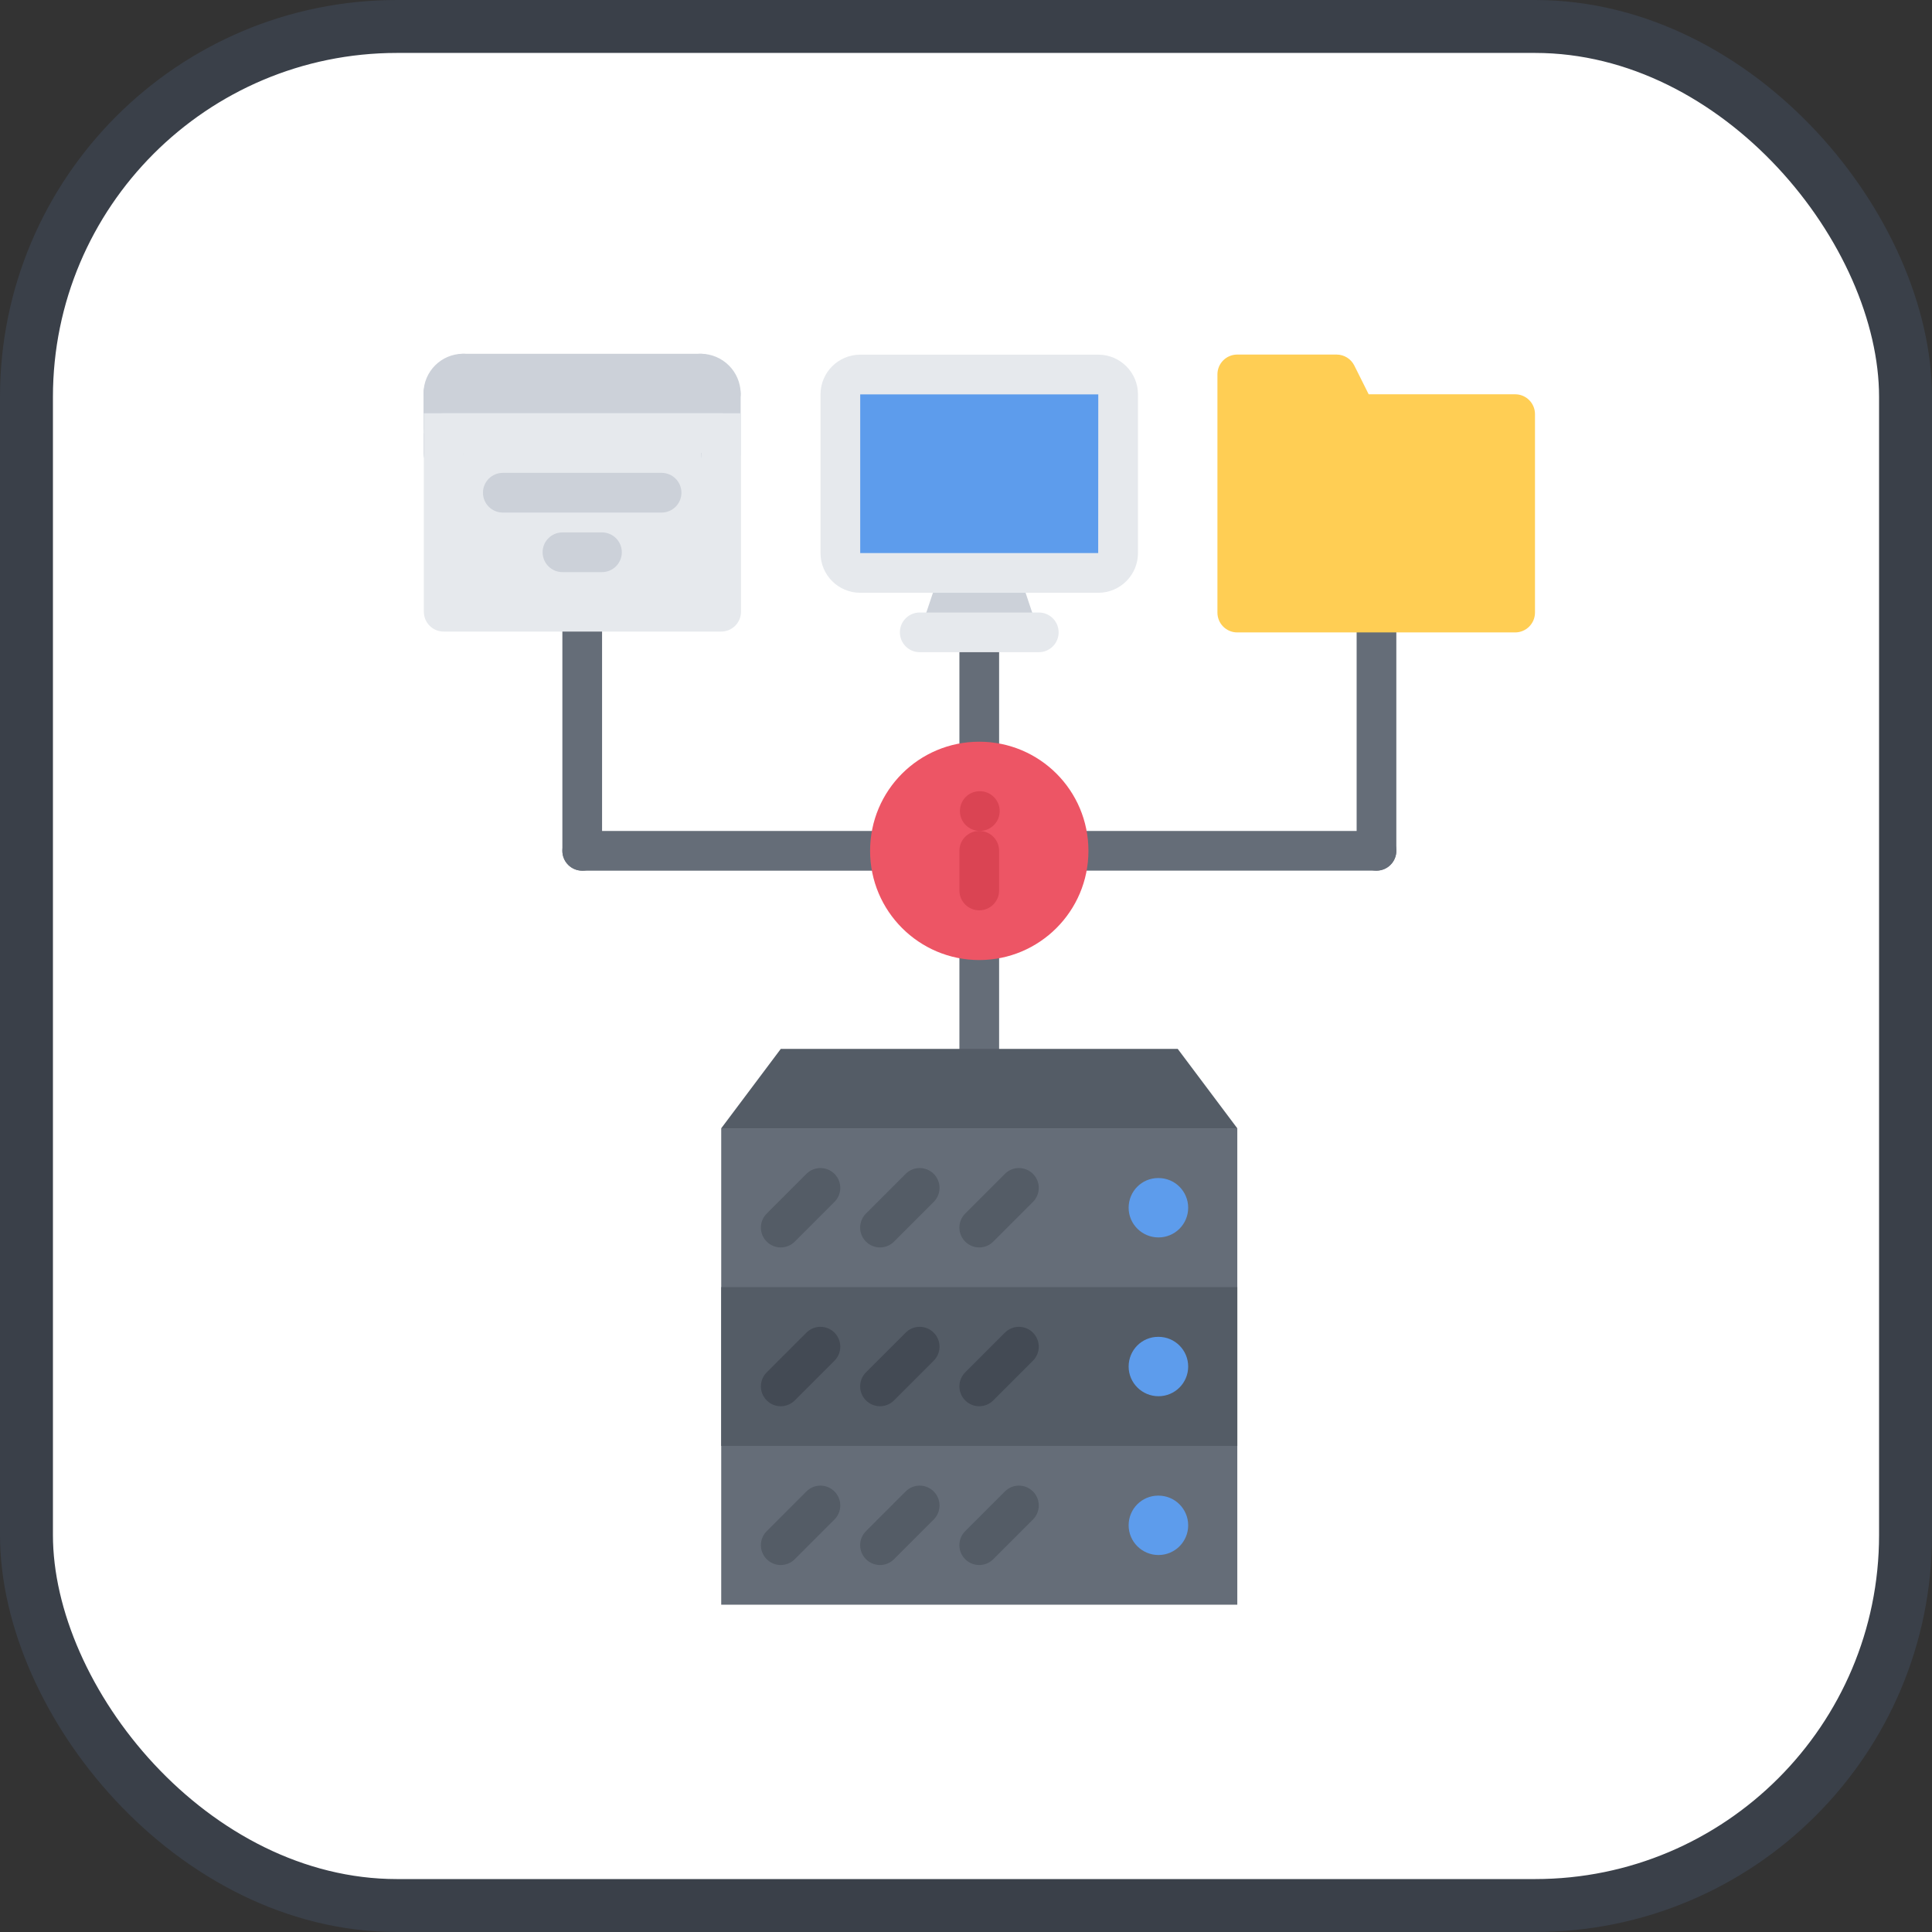 <?xml version="1.0" encoding="UTF-8"?>
<!-- Скачано с сайта svg4.ru / Downloaded from svg4.ru -->
<svg width="800px" height="800px" viewBox="0 0 73 73" version="1.1" xmlns="http://www.w3.org/2000/svg" xmlns:xlink="http://www.w3.org/1999/xlink">
    
    <rect x="0" y="0" width="73" height="73" fill="#333333" stroke="none"/>
    
    <title>databases-and-servers/servers/middleware</title>
    <desc>Created with Sketch.</desc>
    <defs>
</defs>
    <g id="databases-and-servers/servers/middleware" stroke="none" stroke-width="1" fill="none" fill-rule="evenodd">
        <g id="container" transform="translate(2, 2)" fill="#FFFFFF" fill-rule="nonzero" stroke="#3A4049" stroke-width="2">
            <rect id="mask" x="-1" y="-1" width="71" height="71" rx="14">
</rect>
        </g>
        <g id="file-(1)" transform="translate(16, 13)" fill-rule="nonzero">
            <path d="M21.001,27.386 C20.586,27.386 20.251,27.051 20.251,26.636 L20.251,22.898 C20.251,22.483 20.586,22.148 21.001,22.148 C21.416,22.148 21.751,22.483 21.751,22.898 L21.751,26.636 C21.751,27.05 21.416,27.386 21.001,27.386 Z" id="Shape" fill="#656D78">
</path>
            <path d="M5.999,19.898 C5.585,19.898 5.249,19.562 5.249,19.148 L5.249,10.113 C5.249,9.698 5.585,9.363 5.999,9.363 C6.414,9.363 6.749,9.698 6.749,10.113 L6.749,19.148 C6.749,19.562 6.414,19.898 5.999,19.898 Z" id="Shape" fill="#656D78">
</path>
            <path d="M36.01,19.897 C35.595,19.897 35.26,19.561 35.26,19.147 L35.26,10.112 C35.26,9.697 35.595,9.362 36.01,9.362 C36.425,9.362 36.76,9.697 36.76,10.112 L36.76,19.147 C36.76,19.561 36.424,19.897 36.01,19.897 Z" id="Shape" fill="#656D78">
</path>
            <path d="M21.001,16.147 C20.586,16.147 20.251,15.812 20.251,15.397 L20.251,10.893 C20.251,10.478 20.586,10.143 21.001,10.143 C21.416,10.143 21.751,10.478 21.751,10.893 L21.751,15.397 C21.751,15.812 21.416,16.147 21.001,16.147 Z" id="Shape" fill="#656D78">
</path>
            <polygon id="Shape" fill="#FFCE54" points="36.008 10.15 30.751 10.15 30.751 1.15 34.501 1.15 35.251 2.65 41.251 2.65 41.251 10.15">
</polygon>
            <path d="M22.501,8.65 L19.501,8.65 L16.501,8.65 C16.088,8.65 15.751,8.312 15.751,7.9 L15.751,1.9 C15.751,1.487 16.088,1.15 16.501,1.15 L25.501,1.15 C25.913,1.15 26.251,1.487 26.251,1.9 L26.251,7.9 C26.251,8.312 25.913,8.65 25.501,8.65 L22.501,8.65 Z" id="Shape" fill="#5D9CEC">
</path>
            <polygon id="Shape" fill="#CCD1D9" points="22.501 8.65 23.251 10.892 21.001 10.892 18.751 10.892 19.501 8.65">
</polygon>
            <path d="M25.498,0.401 L16.503,0.401 C15.676,0.401 15.003,1.074 15.003,1.901 L15.003,7.898 C15.003,8.726 15.676,9.398 16.503,9.398 L25.498,9.398 C26.326,9.398 26.998,8.726 26.998,7.898 L26.998,1.901 C26.998,1.075 26.326,0.401 25.498,0.401 Z M25.495,7.898 L16.503,7.898 L16.503,1.901 L25.498,1.901 L25.495,7.898 Z" id="Shape" fill="#E6E9ED">
</path>
            <path d="M23.25,11.643 L18.752,11.643 C18.337,11.643 18.002,11.308 18.002,10.893 C18.002,10.478 18.337,10.143 18.752,10.143 L23.25,10.143 C23.665,10.143 24,10.478 24,10.893 C24,11.308 23.665,11.643 23.25,11.643 Z" id="Shape" fill="#E6E9ED">
</path>
            <path d="M41.248,10.896 L30.75,10.896 C30.335,10.896 30,10.561 30,10.146 L30,1.147 C30,0.732 30.335,0.397 30.75,0.397 L34.501,0.397 C34.785,0.397 35.045,0.557 35.172,0.811 L35.715,1.898 L41.249,1.898 C41.664,1.898 41.999,2.233 41.999,2.648 L41.999,10.146 C41.998,10.561 41.663,10.896 41.248,10.896 Z M31.5,9.396 L40.498,9.396 L40.498,3.398 L35.251,3.398 C34.967,3.398 34.706,3.238 34.58,2.983 L34.036,1.897 L31.5,1.897 L31.5,9.396 Z" id="Shape" fill="#FFCE54">
</path>
            <path d="M17.258,19.898 L5.999,19.898 C5.585,19.898 5.249,19.562 5.249,19.148 C5.249,18.733 5.585,18.398 5.999,18.398 L17.258,18.398 C17.673,18.398 18.008,18.733 18.008,19.148 C18.008,19.562 17.672,19.898 17.258,19.898 Z" id="Shape" fill="#656D78">
</path>
            <path d="M36.01,19.897 L24.751,19.897 C24.336,19.897 24.001,19.561 24.001,19.147 C24.001,18.732 24.336,18.397 24.751,18.397 L36.01,18.397 C36.425,18.397 36.76,18.732 36.76,19.147 C36.76,19.561 36.424,19.897 36.01,19.897 Z" id="Shape" fill="#656D78">
</path>
            <polygon id="Shape" fill="#656D78" points="11.251 29.633 30.751 29.633 30.751 47.633 11.251 47.633">
</polygon>
            <polygon id="Shape" fill="#545C66" points="11.251 35.633 30.751 35.633 30.751 41.633 11.251 41.633">
</polygon>
            <polygon id="Shape" fill="#545C66" points="28.501 26.633 30.751 29.633 11.251 29.633 13.501 26.633">
</polygon>
            <path d="M27.773,33.756 C27.153,33.756 26.645,33.254 26.645,32.634 C26.645,32.014 27.142,31.512 27.761,31.512 L27.773,31.512 C28.393,31.512 28.895,32.014 28.895,32.634 C28.895,33.254 28.393,33.756 27.773,33.756 Z" id="Shape" fill="#5D9CEC">
</path>
            <path d="M13.5,34.134 C13.308,34.134 13.116,34.06 12.97,33.914 C12.677,33.621 12.677,33.147 12.97,32.854 L14.47,31.354 C14.763,31.061 15.237,31.061 15.53,31.354 C15.823,31.647 15.823,32.121 15.53,32.414 L14.03,33.914 C13.884,34.06 13.692,34.134 13.5,34.134 Z" id="Shape" fill="#545C66">
</path>
            <path d="M17.25,34.134 C17.058,34.134 16.866,34.06 16.72,33.914 C16.427,33.621 16.427,33.147 16.72,32.854 L18.22,31.354 C18.513,31.061 18.987,31.061 19.28,31.354 C19.573,31.647 19.573,32.121 19.28,32.414 L17.78,33.914 C17.634,34.06 17.442,34.134 17.25,34.134 Z" id="Shape" fill="#545C66">
</path>
            <path d="M21,34.134 C20.808,34.134 20.616,34.06 20.47,33.914 C20.177,33.621 20.177,33.147 20.47,32.854 L21.97,31.354 C22.263,31.061 22.737,31.061 23.03,31.354 C23.323,31.647 23.323,32.121 23.03,32.414 L21.53,33.914 C21.384,34.06 21.192,34.134 21,34.134 Z" id="Shape" fill="#545C66">
</path>
            <path d="M27.773,39.756 C27.153,39.756 26.645,39.254 26.645,38.634 C26.645,38.014 27.142,37.512 27.761,37.512 L27.773,37.512 C28.393,37.512 28.895,38.014 28.895,38.634 C28.895,39.254 28.393,39.756 27.773,39.756 Z" id="Shape" fill="#5D9CEC">
</path>
            <path d="M13.5,40.134 C13.308,40.134 13.116,40.06 12.97,39.914 C12.677,39.621 12.677,39.147 12.97,38.854 L14.47,37.354 C14.763,37.06 15.237,37.06 15.53,37.354 C15.823,37.647 15.823,38.121 15.53,38.414 L14.03,39.914 C13.884,40.06 13.692,40.134 13.5,40.134 Z" id="Shape" fill="#434A54">
</path>
            <path d="M17.25,40.134 C17.058,40.134 16.866,40.06 16.72,39.914 C16.427,39.621 16.427,39.147 16.72,38.854 L18.22,37.354 C18.513,37.06 18.987,37.06 19.28,37.354 C19.573,37.647 19.573,38.121 19.28,38.414 L17.78,39.914 C17.634,40.06 17.442,40.134 17.25,40.134 Z" id="Shape" fill="#434A54">
</path>
            <path d="M21,40.134 C20.808,40.134 20.616,40.06 20.47,39.914 C20.177,39.621 20.177,39.147 20.47,38.854 L21.97,37.354 C22.263,37.06 22.737,37.06 23.03,37.354 C23.323,37.647 23.323,38.121 23.03,38.414 L21.53,39.914 C21.384,40.06 21.192,40.134 21,40.134 Z" id="Shape" fill="#434A54">
</path>
            <path d="M27.773,45.756 C27.153,45.756 26.645,45.254 26.645,44.634 C26.645,44.014 27.142,43.512 27.761,43.512 L27.773,43.512 C28.393,43.512 28.895,44.014 28.895,44.634 C28.895,45.254 28.393,45.756 27.773,45.756 Z" id="Shape" fill="#5D9CEC">
</path>
            <path d="M13.5,46.134 C13.308,46.134 13.116,46.06 12.97,45.914 C12.677,45.621 12.677,45.147 12.97,44.854 L14.47,43.354 C14.763,43.06 15.237,43.06 15.53,43.354 C15.823,43.647 15.823,44.121 15.53,44.414 L14.03,45.914 C13.884,46.06 13.692,46.134 13.5,46.134 Z" id="Shape" fill="#545C66">
</path>
            <path d="M17.25,46.134 C17.058,46.134 16.866,46.06 16.72,45.914 C16.427,45.621 16.427,45.147 16.72,44.854 L18.22,43.354 C18.513,43.06 18.987,43.06 19.28,43.354 C19.573,43.647 19.573,44.121 19.28,44.414 L17.78,45.914 C17.634,46.06 17.442,46.134 17.25,46.134 Z" id="Shape" fill="#545C66">
</path>
            <path d="M21,46.134 C20.808,46.134 20.616,46.06 20.47,45.914 C20.177,45.621 20.177,45.147 20.47,44.854 L21.97,43.354 C22.263,43.06 22.737,43.06 23.03,43.354 C23.323,43.647 23.323,44.121 23.03,44.414 L21.53,45.914 C21.384,46.06 21.192,46.134 21,46.134 Z" id="Shape" fill="#545C66">
</path>
            <path d="M11.234,1.88 L11.234,3.365 L0.765,3.365 L0.75,3.365 L0.75,1.865 L0.757,1.865 C0.757,1.453 1.087,1.115 1.5,1.115 L1.515,1.115 L6.008,1.115 L10.477,1.115 C10.89,1.115 11.227,1.453 11.235,1.865 L11.235,1.88 L11.234,1.88 Z" id="Shape" fill="#CCD1D9">
</path>
            <polygon id="Shape" fill="#E6E9ED" points="11.25 3.365 11.25 10.115 0.765 10.115 0.765 3.365 11.234 3.365">
</polygon>
            <g id="Group" fill="#CCD1D9">
                <path d="M0.751,2.615 C0.337,2.615 0.003,2.278 0.003,1.863 C0.003,1.038 0.674,0.367 1.499,0.367 C1.914,0.367 2.249,0.703 2.249,1.117 C2.249,1.532 1.914,1.867 1.499,1.867 C1.499,2.282 1.165,2.615 0.751,2.615 Z" id="Shape">
</path>
                <path d="M0.751,4.867 C0.337,4.867 0.002,4.532 0.002,4.117 L0.002,1.866 C0.002,1.451 0.337,1.116 0.751,1.116 C1.166,1.116 1.502,1.451 1.502,1.866 L1.502,4.117 C1.502,4.532 1.166,4.867 0.751,4.867 Z" id="Shape">
</path>
                <path d="M11.236,2.63 C10.822,2.63 10.486,2.294 10.486,1.879 C10.486,1.873 10.481,1.867 10.473,1.867 C10.058,1.867 9.723,1.532 9.723,1.117 C9.723,0.703 10.058,0.367 10.473,0.367 C11.307,0.367 11.986,1.046 11.986,1.879 C11.986,2.294 11.651,2.63 11.236,2.63 Z" id="Shape">
</path>
                <path d="M11.235,4.867 C10.82,4.867 10.485,4.532 10.485,4.117 L10.485,1.866 C10.485,1.451 10.82,1.116 11.235,1.116 C11.65,1.116 11.985,1.451 11.985,1.866 L11.985,4.117 C11.985,4.532 11.65,4.867 11.235,4.867 Z" id="Shape">
</path>
                <path d="M10.474,1.867 L1.514,1.867 C1.099,1.867 0.763,1.532 0.763,1.117 C0.763,0.703 1.099,0.367 1.514,0.367 L10.474,0.367 C10.889,0.367 11.224,0.703 11.224,1.117 C11.224,1.532 10.889,1.867 10.474,1.867 Z" id="Shape">
</path>
                <path d="M8.998,6.367 L2.999,6.367 C2.584,6.367 2.249,6.032 2.249,5.617 C2.249,5.202 2.584,4.867 2.999,4.867 L8.998,4.867 C9.412,4.867 9.748,5.202 9.748,5.617 C9.748,6.032 9.412,6.367 8.998,6.367 Z" id="Shape">
</path>
                <path d="M6.745,8.617 L5.252,8.617 C4.837,8.617 4.502,8.281 4.502,7.867 C4.502,7.452 4.837,7.117 5.252,7.117 L6.745,7.117 C7.16,7.117 7.495,7.452 7.495,7.867 C7.495,8.281 7.16,8.617 6.745,8.617 Z" id="Shape">
</path>
            </g>
            <path d="M11.248,10.864 L0.765,10.864 C0.35,10.864 0.015,10.528 0.015,10.114 L0.015,3.366 C0.015,2.951 0.35,2.616 0.765,2.616 L11.249,2.616 C11.664,2.616 11.999,2.951 11.999,3.366 L11.999,10.114 C11.998,10.528 11.663,10.864 11.248,10.864 Z M1.515,9.364 L10.499,9.364 L10.499,4.116 L1.515,4.116 L1.515,9.364 Z" id="Shape" fill="#E6E9ED">
</path>
            <polygon id="Shape" fill="#E6E9ED" points="0.015 2.615 11.999 2.615 11.999 3.366 0.015 3.366">
</polygon>
            <path d="M21.001,23.275 C18.724,23.275 16.876,21.427 16.876,19.15 C16.876,16.864 18.724,15.025 21.001,15.025 C23.278,15.025 25.126,16.864 25.126,19.15 C25.126,21.427 23.278,23.275 21.001,23.275 Z" id="Shape" fill="#ED5565">
</path>
            <path d="M21.001,21.396 C20.586,21.396 20.251,21.061 20.251,20.646 L20.251,19.147 C20.251,18.732 20.586,18.397 21.001,18.397 C21.416,18.397 21.751,18.732 21.751,19.147 L21.751,20.646 C21.751,21.061 21.416,21.396 21.001,21.396 Z" id="Shape" fill="#DA4453">
</path>
            <path d="M21.023,18.396 C20.608,18.396 20.27,18.061 20.27,17.646 C20.27,17.231 20.601,16.896 21.015,16.896 L21.023,16.896 C21.437,16.896 21.773,17.231 21.773,17.646 C21.773,18.061 21.437,18.396 21.023,18.396 Z" id="Shape" fill="#DA4453">
</path>
        </g>
    </g>
</svg>